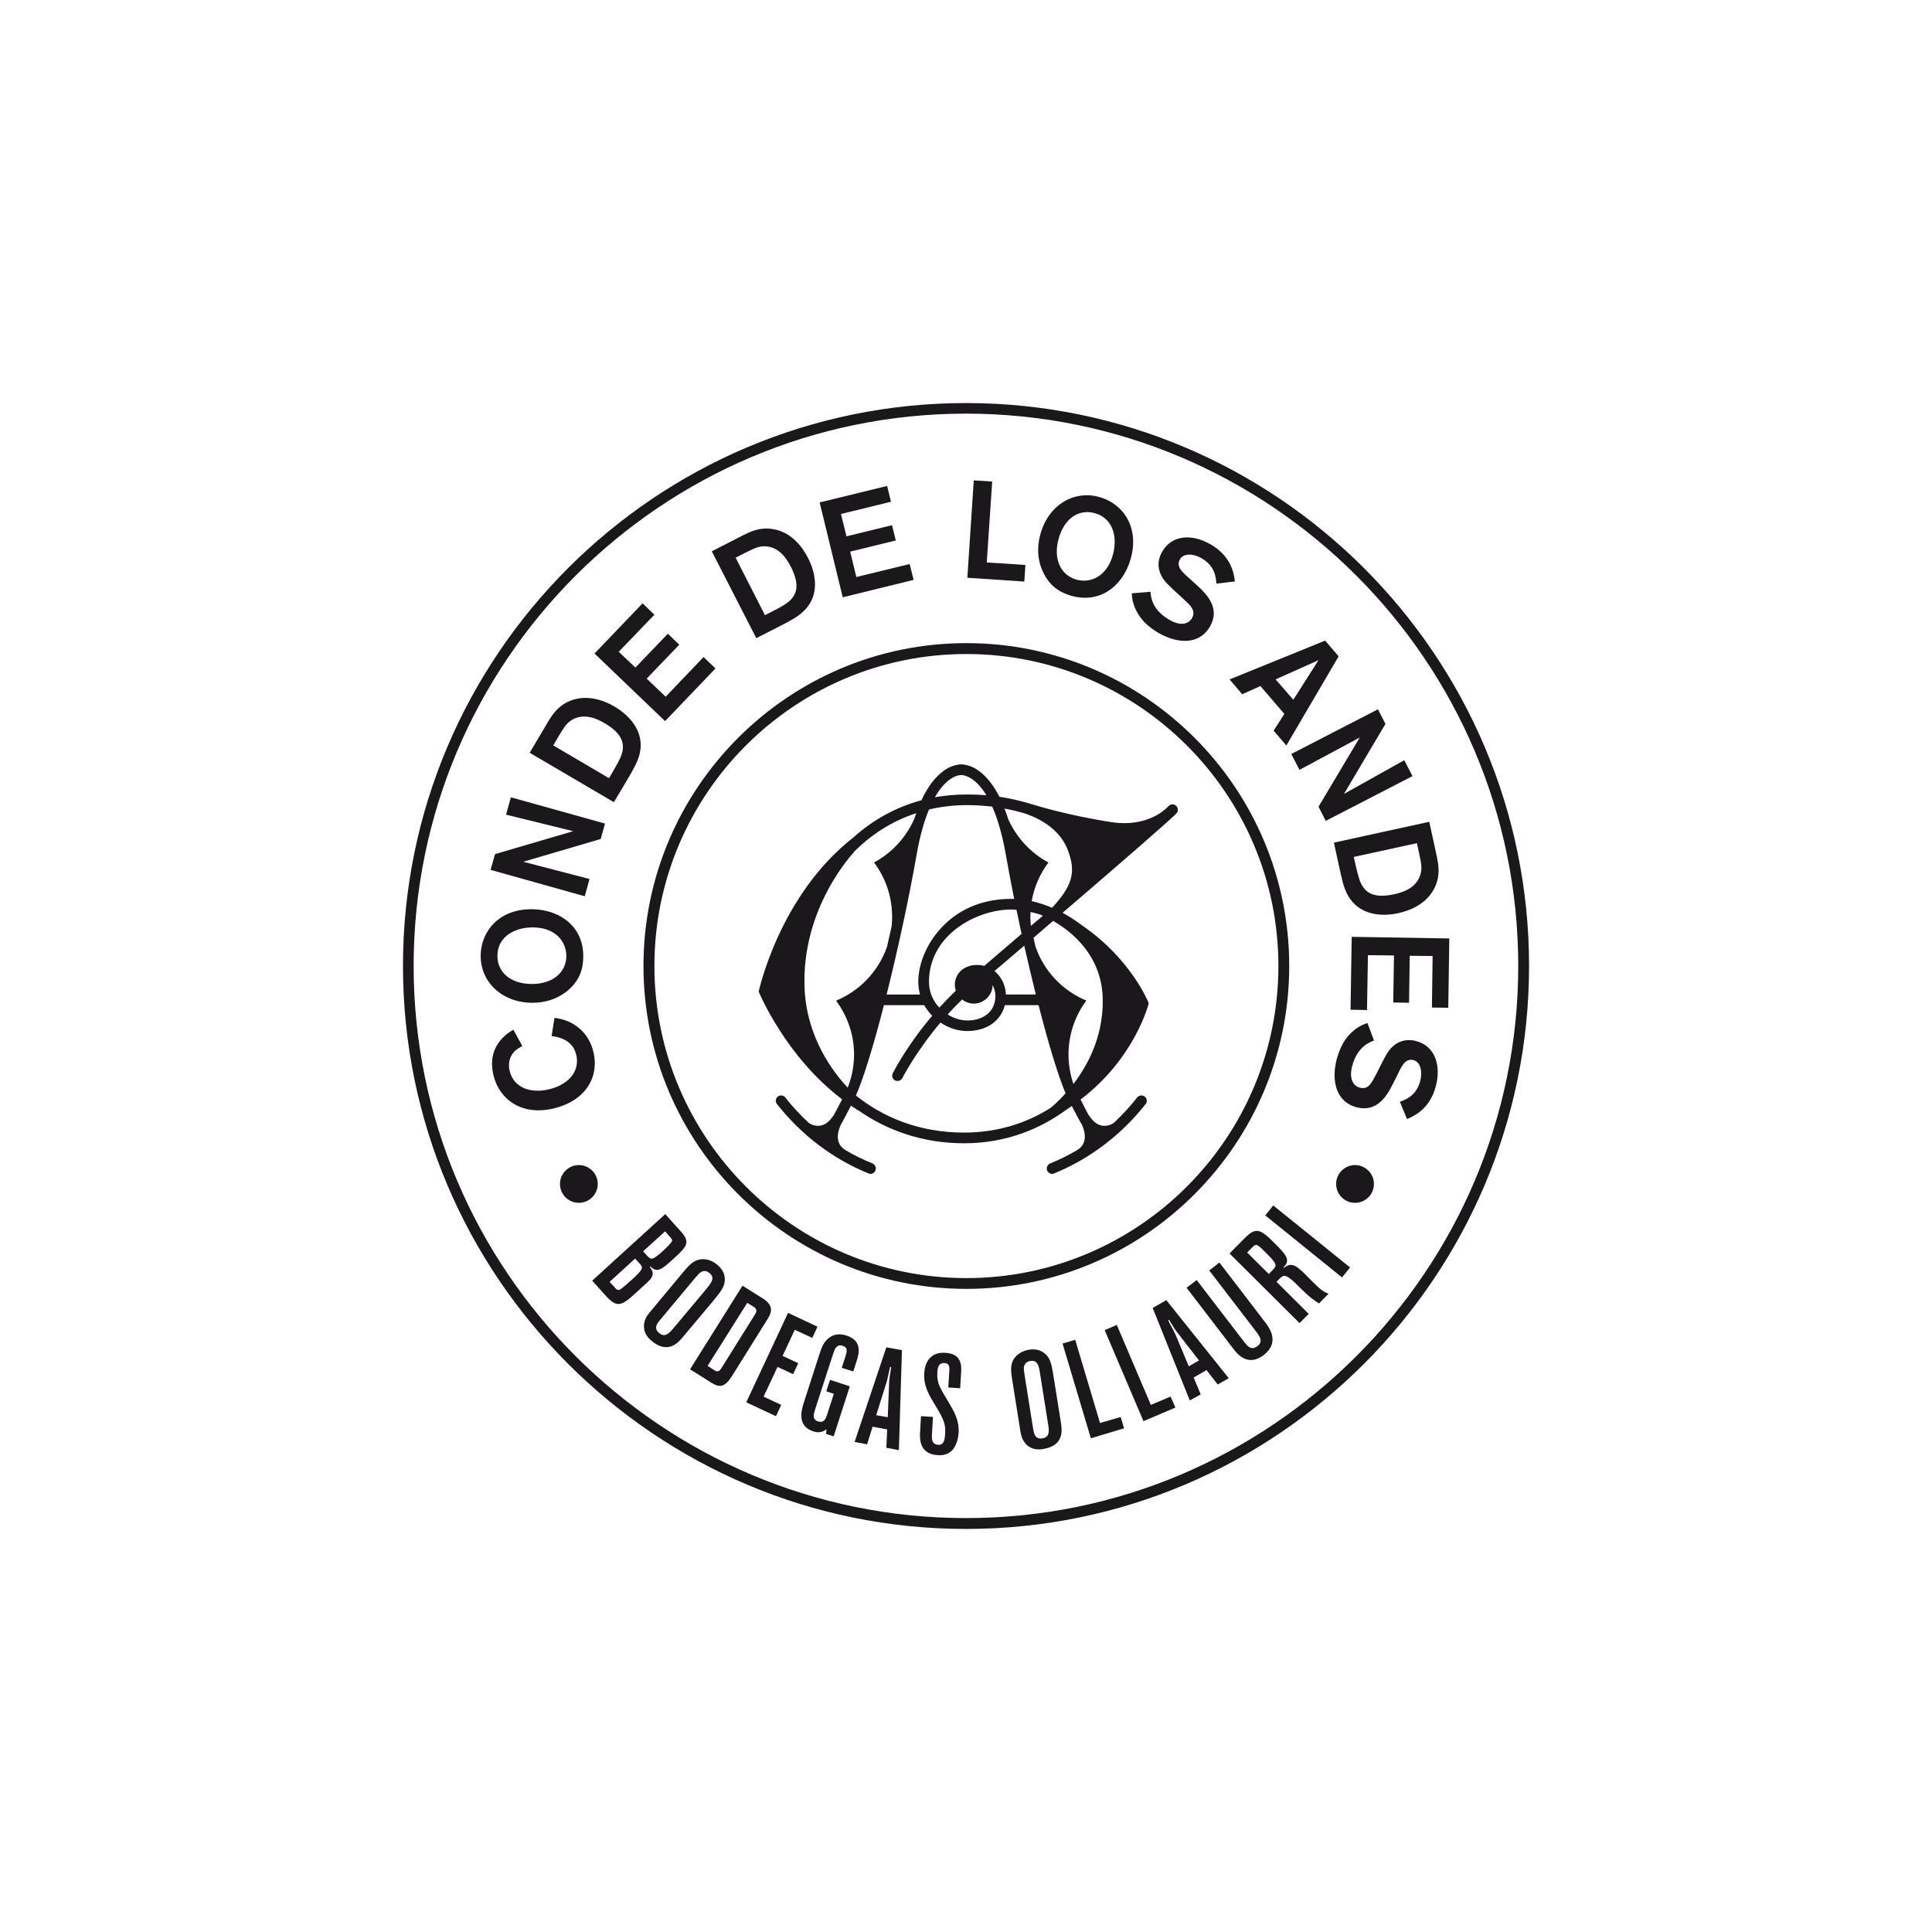 <?xml version="1.0" encoding="UTF-8"?> <!-- Generator: Adobe Illustrator 29.7.1, SVG Export Plug-In . SVG Version: 9.03 Build 0) --> <svg xmlns="http://www.w3.org/2000/svg" xmlns:xlink="http://www.w3.org/1999/xlink" version="1.0" id="Capa_1" x="0px" y="0px" viewBox="0 0 500 500" style="enable-background:new 0 0 500 500;" xml:space="preserve"> <style type="text/css"> .st0{fill:#1B181C;} </style> <g> <path class="st0" d="M154.7,306.39c0-2.66-2.2-4.87-4.9-4.87c-2.68,0-4.88,2.21-4.88,4.87c0,2.74,2.2,4.9,4.88,4.9 C152.5,311.29,154.7,309.13,154.7,306.39"></path> <polygon class="st0" points="152.57,227.49 135.42,223.02 155.46,217.13 156.58,213.14 132.21,206.34 130.97,210.84 148.34,215.11 128.12,221.04 126.96,225.12 151.33,231.95 "></polygon> <polygon class="st0" points="265.38,146.22 255.37,145.56 256.78,124.63 252.01,124.32 250.35,149.53 265.09,150.51 "></polygon> <path class="st0" d="M163,200.68c1.46-2.59,2.8-4.87,2.81-7.81c0.04-4.29-3.02-7.79-6.75-9.99c-2.44-1.45-7.15-3.46-11.86-1.36 c-2.98,1.35-4.36,3.6-5.48,5.46l-4.64,7.84l21.79,12.79L163,200.68z M157.61,201.39l-14.42-8.48l1.27-2.19 c1.65-2.73,2.08-3.36,3.27-4.23c3.25-2.15,6.75-0.51,8.8,0.7c4.54,2.68,4.91,5.15,4.6,7.1c-0.21,1.13-0.69,2.28-2.5,5.37 L157.61,201.39z"></path> <path class="st0" d="M321.49,179.67l4.7-2.12l6.2,7.21l-2.78,4.34l3.3,3.83l13.53-23.07l-3.5-4.07l-24.73,10.05L321.49,179.67z M341.23,170.85l-6.52,10.25l-4.58-5.28L341.23,170.85z"></path> <path class="st0" d="M277.23,154.18c7.47,2.12,13.34-2.51,15.36-9.45c2.4-8.29-1.97-14.37-8-16.08c-6.64-1.89-13.19,2.01-15.3,9.46 c-0.87,3.08-0.97,6.48,0.65,9.93C271.61,151.62,274.19,153.31,277.23,154.18 M274.02,139.27c1.44-5.07,5.18-7.65,9.36-6.45 c4.78,1.35,5.98,6.44,4.52,11.14c-1.79,5.82-6.3,6.92-9.32,6.05C274.55,148.86,272.44,144.7,274.02,139.27"></path> <path class="st0" d="M153.57,272.2c-0.99-4-3.44-6.31-5.88-7.56c-1.73-0.85-3.31-1.11-4.19-1.21l-0.75,4.74 c0.59,0.03,1.56,0.14,2.86,0.69c1.52,0.66,2.97,1.8,3.51,4.09c0.95,3.84-1.43,7.6-7.01,8.96c-5.24,1.24-9.23-0.74-10.19-4.68 c-0.64-2.56,0.42-4.27,1.08-4.97c0.78-0.85,1.76-1.34,2.2-1.5l-2.35-4.28c-1.55,0.95-6.99,4.19-5.13,11.84 c1.52,6.23,7.31,10.56,15.67,8.52C151.59,284.84,155.15,278.68,153.57,272.2"></path> <polygon class="st0" points="349.82,242.45 349.52,261.31 353.78,261.4 354.02,247.2 360.76,247.27 360.57,259.44 364.66,259.52 364.84,247.36 370.76,247.42 370.58,260.75 374.81,260.81 375.08,242.87 "></polygon> <path class="st0" d="M137.49,259.52c3.2,0.04,6.49-0.74,9.46-3.18c3-2.54,3.96-5.46,4-8.64c0.14-7.75-5.83-12.23-13.06-12.39 c-8.63-0.18-13.38,5.61-13.49,11.87C124.29,254.04,129.75,259.36,137.49,259.52 M138.34,240.02c6.08,0.22,8.28,4.31,8.23,7.46 c-0.06,4.17-3.52,7.28-9.21,7.17c-5.25-0.1-8.71-3.07-8.63-7.39C128.8,242.31,133.41,239.84,138.34,240.02"></path> <polygon class="st0" points="336.3,199.24 351.9,190.87 341.23,208.78 343.1,212.44 365.55,200.86 363.42,196.74 347.82,205.46 358.56,187.34 356.61,183.57 334.19,195.13 "></polygon> <polygon class="st0" points="236.44,150.07 235.42,145.97 221.62,149.33 220.03,142.76 231.83,139.87 230.86,135.92 219.06,138.8 217.65,133.02 230.58,129.85 229.59,125.76 212.12,130.03 218.1,154.58 "></polygon> <path class="st0" d="M366.46,269.41c-4.06-1.03-6.33,1.57-7.05,2.56c-0.51,0.71-0.89,1.39-1.67,2.88l-1.39,2.8 c-1.09,2.05-1.15,2.12-1.49,2.61c-0.51,0.74-1.33,1.65-2.9,1.24c-0.83-0.22-2.01-0.85-2.28-2.83c-0.12-0.94,0.04-1.89,0.25-2.73 c1.34-5.14,4.63-6.27,5.67-6.64l-1.71-4.55c-3.45,1.1-5.38,3.67-6.27,5.17c-0.8,1.38-1.31,2.88-1.69,4.24 c-1.34,5.2-0.41,10.96,5.22,12.42c5.23,1.33,7.79-2.96,9.31-6.04l1.22-2.4c0.99-2.15,2-4.3,4.07-3.8c1.88,0.48,2.43,2.91,1.81,5.38 c-1.01,3.91-3.85,4.89-5.27,5.42l1.84,4.47c2.79-1.14,6.1-3.29,7.48-8.57C373.07,275.28,371.1,270.6,366.46,269.41"></path> <path class="st0" d="M305.19,161.4c-0.94-0.18-1.82-0.54-2.58-1c-4.61-2.68-4.78-6.13-4.86-7.25l-4.84,0.4 c0.09,3.64,2.06,6.16,3.25,7.45c1.1,1.12,2.4,2.06,3.6,2.77c4.65,2.69,10.46,3.4,13.37-1.62c2.73-4.66-0.72-8.3-3.31-10.63 l-1.97-1.8c-1.77-1.55-3.58-3.09-2.5-4.95c0.96-1.66,3.46-1.55,5.67-0.27c3.49,2.06,3.66,5.04,3.78,6.54l4.79-0.56 c-0.32-2.99-1.5-6.79-6.21-9.55c-5.16-2.99-10.18-2.34-12.59,1.81c-2.11,3.62-0.2,6.51,0.57,7.5c0.51,0.69,1.09,1.21,2.3,2.38 l2.3,2.1c1.72,1.6,1.75,1.66,2.16,2.13c0.5,0.69,1.16,1.76,0.35,3.15C308.06,160.7,307.13,161.65,305.19,161.4"></path> <path class="st0" d="M346.94,225.97c0.65,2.89,1.27,5.48,3.24,7.62c2.9,3.16,7.49,3.66,11.72,2.73c2.79-0.6,7.6-2.33,9.6-7.06 c1.29-3,0.75-5.62,0.32-7.74l-1.93-8.84l-24.68,5.39L346.94,225.97z M366.69,218.21l0.54,2.42c0.66,3.14,0.78,3.87,0.47,5.33 c-0.89,3.8-4.59,4.97-6.88,5.47c-5.16,1.13-7.12-0.41-8.19-2.07c-0.62-0.98-1.05-2.15-1.84-5.65l-0.43-1.94L366.69,218.21z"></path> <polygon class="st0" points="185.17,172.99 182.08,170.04 172.27,180.31 167.36,175.62 175.79,166.85 172.84,164 164.44,172.77 160.13,168.68 169.35,159.09 166.3,156.14 153.86,169.13 172.12,186.63 "></polygon> <path class="st0" d="M202.91,161.49c2.64-1.39,4.98-2.66,6.53-5.08c2.36-3.6,1.64-8.18-0.34-12.04c-1.27-2.52-4.16-6.76-9.27-7.47 c-3.23-0.49-5.61,0.68-7.57,1.65l-8.05,4.13l11.52,22.48L202.91,161.49z M192.6,143.19c2.85-1.41,3.53-1.72,5.03-1.81 c3.89-0.1,5.97,3.2,7.03,5.28c2.41,4.7,1.41,6.97,0.09,8.45c-0.76,0.81-1.79,1.58-4.98,3.18l-1.8,0.91l-7.59-14.87L192.6,143.19z"></path> <path class="st0" d="M350.68,301.52c-2.7,0-4.89,2.21-4.89,4.87c0,2.74,2.19,4.9,4.89,4.9c2.7,0,4.89-2.16,4.89-4.9 C355.58,303.73,353.38,301.52,350.68,301.52"></path> <path class="st0" d="M337.78,329.78c-2.42-2.4-3.6-3.15-5.53-1.64l-0.1-0.12c1.97-1.91,0.73-3.28-2.45-6.44 c-3.58-3.59-4.71-4.03-7.62-1.11l-3.88,3.93l18.12,18.02l2.37-2.39l-8.34-8.31c1.4-1.41,1.66-1.7,2.5-1.43 c0.88,0.3,2.33,1.69,3.01,2.4l1.3,1.28c1.85,1.82,2.91,2.54,4.19,3.36l2.47-2.5c-1.48-0.62-1.87-0.91-4.07-3.05L337.78,329.78z M329.49,328.55l-1.13,1.16l-5.6-5.57l1.23-1.22c1.03-1.05,1.2-1.14,3.2,0.88C330.21,326.78,330.68,327.38,329.49,328.55"></path> <polygon class="st0" points="297.84,363.58 289.03,342.89 285.89,344.23 295.93,367.8 304.19,364.28 302.95,361.43 "></polygon> <polygon class="st0" points="284.68,368.26 278.26,346.73 274.99,347.71 282.31,372.22 290.9,369.65 290.03,366.72 "></polygon> <path class="st0" d="M168.42,330.92c1.04-1.38,0.24-2.4-0.26-3.04l0.14-0.15c1.8,1.81,2.95,0.79,5.85-1.83 c3.62-3.29,4.66-4.36,2.02-7.24l-4-4.45l-18.91,17.22l3.46,3.86c3.02,3.32,4.13,2.69,7.94-0.78 C168.04,331.43,168.17,331.3,168.42,330.92 M163.43,331.27c-0.52,0.45-2.64,2.4-3.12,2.53c-0.45,0.12-0.71-0.03-1.37-0.79 l-1.18-1.25l6.6-6.04l1.27,1.39C166.58,328.14,166.34,328.59,163.43,331.27 M166.43,323.85l5.69-5.17 c1.66,1.86,1.75,1.96,1.81,2.21c0.06,0.35-0.14,0.6-0.84,1.36c-0.46,0.49-0.95,0.97-1.31,1.3c-0.6,0.57-2.18,1.97-2.76,2.11 C168.33,325.93,168.08,325.66,166.43,323.85"></path> <path class="st0" d="M298.31,338.5l9.61,23.94l2.82-1.57l-1.82-4.37l3.33-1.92l2.89,3.73l2.86-1.63l-16.16-20.21L298.31,338.5z M302.56,341.57c1.08,1.84,1.62,2.67,2.22,3.41l5.52,7.1l-2.64,1.52l-3.42-8.16c-0.18-0.46-0.36-0.76-1.91-3.69L302.56,341.57z"></path> <polygon class="st0" points="327.45,314.55 347.32,330.6 349.4,328.02 329.52,311.97 "></polygon> <path class="st0" d="M315.58,326.74l-2.63,2.05l11.87,15.48c1.19,1.54,2.21,2.87,0.6,4.11c-1.66,1.26-2.68-0.07-3.71-1.46 l-12.02-15.65l-2.6,2.01l12.15,15.85c0.83,1.09,3.61,4.75,7.79,1.57c4.34-3.35,1.41-7.17,0.33-8.58L315.58,326.74z"></path> <path class="st0" d="M272.66,356.25c-0.49-3.08-0.79-4.86-2.41-6.07c-1.22-0.96-2.62-1.07-4.02-0.87c-1.56,0.28-3,1.09-3.87,2.42 c-0.92,1.5-0.76,3.16-0.39,5.45l2.01,12.62c0.18,1.22,0.39,2.41,1.17,3.48c1.61,2.23,4.2,1.85,4.85,1.71 c5.44-0.86,4.85-4.9,4.57-6.8L272.66,356.25z M269.76,372.25c-1.81,0.28-2.16-1.11-2.36-2.34l-2.16-13.53 c-0.24-1.58-0.33-2.11-0.23-2.66c0.22-1.28,1.42-1.48,1.66-1.51c1.94-0.3,2.21,1.4,2.54,3.56l2.03,12.74 C271.54,370.26,271.73,371.93,269.76,372.25"></path> <path class="st0" d="M197.39,336.02l-5.23-3.28l-13.58,21.64l5.5,3.45c2.31,1.47,3.61,1.06,5.41-1.8l9.03-14.46 C199.63,339.84,200.47,337.95,197.39,336.02 M195.23,340.43l-8.54,13.66c-0.45,0.69-0.86,1.1-1.69,0.59l-1.88-1.18l10.27-16.33 l1.64,1.02C196.14,338.89,195.76,339.63,195.23,340.43"></path> <path class="st0" d="M187.58,330.84c-0.08-1.53-0.94-2.69-2.03-3.58c-1.23-1.02-2.76-1.59-4.35-1.32c-1.75,0.26-2.9,1.5-4.38,3.27 l-8.19,9.85c-0.79,0.92-1.6,1.88-1.85,3.14c-0.65,2.76,1.34,4.39,1.87,4.83c4.21,3.53,6.93,0.4,8.13-1.07l7.78-9.27 C186.57,334.23,187.7,332.87,187.58,330.84 M182.64,333.77l-8.27,9.87c-1.15,1.38-2.27,2.65-3.79,1.33 c-1.43-1.15-0.62-2.33,0.2-3.31l8.79-10.54c1.02-1.2,1.37-1.63,1.83-1.89c1.12-0.71,2.04,0.09,2.24,0.26 C185.17,330.77,184.05,332.06,182.64,333.77"></path> <polygon class="st0" points="205.69,344.15 210.22,346.26 211.56,343.35 203.95,339.77 193.13,362.92 200.82,366.51 202.18,363.58 197.62,361.45 201.22,353.76 205.26,355.63 206.59,352.8 202.53,350.91 "></polygon> <path class="st0" d="M217.85,353.99l2.98,0.94l0.82-2.55c0.57-1.78,1.75-5.36-2.59-6.74c-1.05-0.32-2.92-0.74-4.65,0.71 c-1.35,1.06-1.81,2.48-2.49,4.58l-3.88,12.02c-0.55,1.79-1.95,6.08,2.44,7.49c1.82,0.6,2.82-0.15,3.41-0.55l-0.09,1.21l1.95,0.62 l4.18-12.94l-5.13-1.68l-0.96,2.97l1.95,0.65l-1.78,5.51c-0.23,0.71-0.68,2.16-2.3,1.62c-1.6-0.53-1.17-1.84-0.65-3.44l4.54-14 c0.39-1.18,0.86-2.63,2.49-2.12c1.41,0.44,1.1,1.53,0.66,2.92L217.85,353.99z"></path> <path class="st0" d="M244.68,350.11c-1.74-0.11-3.31,0.29-4.43,1.83c-0.64,0.96-0.99,2.11-1.06,3.48 c-0.19,3.28,1.19,5.54,3.05,8.61c2.12,3.51,2.49,4.6,2.36,7.01c-0.08,1.34-0.22,2.96-1.79,2.88c-1.76-0.11-1.66-1.71-1.63-2.58 l0.28-4.64l-3.11-0.2l-0.24,4.28c-0.07,1.3-0.29,5.57,4.58,5.81c0.94,0.07,2.65,0.05,3.95-1.5c0.8-1.02,1.34-2.59,1.45-4.3 c0.16-3.29-1.15-5.44-2.63-7.96c-2.3-3.77-3.02-4.98-2.88-7.62c0.08-1.23,0.28-2.52,1.84-2.45c1.26,0.04,1.3,1.01,1.28,1.83 l-0.29,4.49l3.08,0.2l0.27-4.58C248.88,352.09,247.86,350.28,244.68,350.11"></path> <path class="st0" d="M221.17,373.18l3.23,0.6l1.43-4.55l3.78,0.71l-0.23,4.74l3.25,0.62l0.79-25.88l-4.04-0.74L221.17,373.18z M230.36,353.76l0.28,0.04c-0.35,2.09-0.49,3.06-0.53,4.05l-0.36,8.92l-2.99-0.52l2.66-8.47 C229.56,357.37,229.64,357.01,230.36,353.76"></path> <path class="st0" d="M302.37,208.67c-0.1,0.11-0.37,0.36-0.75,0.73l-0.02-0.02c0,0-4.75,4.77-13.81,3.41 c-11.78-1.8-20.54-4.6-20.54-4.6h-0.01c-2.65-0.81-5.53-1.52-8.6-1.99c-1.55-3.02-3.34-5.31-5.42-6.78 c-1.4-0.98-2.65-1.38-3.61-1.52c0,0-0.38-0.09-0.85-0.09c-0.48,0-0.85,0.09-0.85,0.09c-0.96,0.14-2.2,0.54-3.6,1.52 c-2.27,1.61-4.22,4.19-5.84,7.68c-6.94,1.88-12.79,5.29-17.6,9.62c-19.26,15.03-24.52,39.92-24.52,39.92s6.85,16.73,21.59,27.86 c-0.76,1.51-1.49,2.89-2.16,4.09c-0.1,0.18-0.24,0.33-0.4,0.54c-2.49,3.58-5.55,1.89-6.11,1.43h-0.01 c-2.17-2.02-4.18-4.17-6.04-6.55c-0.46-0.58-1.34-0.69-1.93-0.21c-0.59,0.46-0.69,1.33-0.22,1.92 c6.29,7.99,14.49,14.23,23.69,17.96c0.18,0.07,0.34,0.13,0.53,0.13c0.53,0,1.06-0.36,1.26-0.89c0.31-0.69-0.04-1.49-0.74-1.83 c-2.34-0.92-4.65-2.06-6.83-3.34c-0.08-0.06-0.17-0.11-0.26-0.17c-3.44-2.07-1.14-6.44-1.14-6.44c0.76-1.4,1.67-3.08,2.64-4.99 c0.56,0.37,1.14,0.76,1.73,1.14c0.12,0.06,0.19,0.11,0.3,0.14c7.32,5.1,16.51,8.45,27.26,8.45c10.71,0,19.55-3.62,26.44-8.67 c0.05-0.03,0.1-0.07,0.16-0.11c0.42-0.26,0.85-0.58,1.28-0.86c0.95,1.88,1.84,3.54,2.63,4.9c0,0,2.27,4.37-1.18,6.44 c-0.1,0.07-0.18,0.11-0.25,0.17c-2.22,1.28-4.48,2.42-6.81,3.34c-0.73,0.34-1.06,1.14-0.78,1.83c0.22,0.53,0.75,0.89,1.29,0.89 c0.16,0,0.34-0.06,0.51-0.13c9.21-3.73,17.4-9.97,23.7-17.96c0.48-0.59,0.36-1.46-0.25-1.92c-0.59-0.48-1.46-0.37-1.94,0.21 c-1.84,2.38-3.87,4.53-6.01,6.55c-0.55,0.47-3.66,2.15-6.14-1.43c-0.13-0.21-0.26-0.36-0.42-0.54c-0.63-1.19-1.34-2.5-2.08-4.03 c14.22-10.83,17.64-24.93,17.64-24.93s-4.44-11.41-17.38-20.22c-1.57-1.19-3.2-2.25-4.92-3.18c13.79-11.82,28.52-24.58,29.52-25.8 c0.49-0.59,0.38-1.46-0.19-1.94C303.74,208.01,302.87,208.07,302.37,208.67 M248.76,200.58c1.01,0,3.76,0.7,6.51,5.22 c-1.6-0.13-3.24-0.19-4.93-0.19c-2.94,0-5.73,0.25-8.39,0.71C244.81,201.31,247.71,200.58,248.76,200.58 M240.43,209.49 c3.02-0.71,6.33-1.13,9.91-1.13c2.23,0,4.39,0.17,6.45,0.39c1.34,3.03,2.6,7.12,3.58,12.76c0.61,3.48,1.32,7.26,2.1,11.14 c-0.24-0.01-0.48-0.03-0.73-0.03c-9.21,0-14.95,4.05-18.13,7.49c-3.72,4-5.96,9.24-5.96,13.97c0,1.19,0.18,2.28,0.44,3.3h-8.63 c2.95-11.8,5.82-25.14,7.7-35.87C238.05,216.32,239.2,212.43,240.43,209.49 M268.07,257.38h-7.74c-0.08-1.85-0.74-3.62-1.89-5 c-0.32-0.38-0.66-0.77-1.07-1.08c2.18-1.83,4.83-4.09,7.7-6.57C266.05,249.02,267.05,253.29,268.07,257.38 M266.66,237.27 c0-0.42,0.01-0.83,0.05-1.25c0.89,0.18,1.77,0.45,2.62,0.72c0.15,0.07,0.32,0.17,0.56,0.27c-1.04,0.86-2.08,1.75-3.1,2.61 C266.71,238.86,266.66,238.05,266.66,237.27 M257.56,258.57c-0.47,4.07-4.03,5.53-7.21,5.53c-1.7,0-3.51-0.56-5.09-1.56 c1.16-1.29,2.42-2.61,3.74-3.88c0.83,0.66,1.88,1.07,3.01,1.07c2.63,0,4.81-2.11,4.88-4.76 C257.46,256.03,257.73,257.33,257.56,258.57 M254.72,249.97c-0.41-0.11-0.82-0.19-1.25-0.22c-1.26-0.09-2.32,0.07-3.18,0.47 c-1.85,0.7-3.18,2.48-3.18,4.6c0,0.55,0.09,1.06,0.25,1.56c-1.51,1.48-2.95,2.95-4.26,4.39c-1.62-1.71-2.68-3.99-2.68-6.68 c0-12.2,12.38-18.71,21.32-18.71c0.44,0,0.89,0.05,1.32,0.07c0.43,2.08,0.87,4.15,1.32,6.24 C260.87,244.7,257.58,247.51,254.72,249.97 M219.63,280.83c-0.07,0.24-0.18,0.42-0.26,0.64c-3.74-3.99-10.51-12.85-11.13-25.38 c-1.04-21.23,12.82-35.6,12.82-35.6s0-0.04,0.01-0.09c4.01-4.02,9.3-7.75,16.05-9.95c-0.16,0.5-0.36,1-0.52,1.51 c-2.12,4.8-5.81,8.79-10.4,11.25c2.95,3.94,4.68,8.78,4.68,14.06c0,0.84-0.04,1.67-0.13,2.47c-0.4,1.74-0.79,3.54-1.19,5.27 c-2.2,6.34-7.02,11.42-13.19,13.96c2.9,3.9,4.66,8.74,4.66,13.95C221.02,275.74,220.52,278.35,219.63,280.83 M271.89,286.71 c0,0.01-0.02,0.02-0.02,0.02c-5.96,3.78-13.41,6.38-22.39,6.38c-11.66,0-20.99-3.99-27.97-9.6c2.01-4.5,4.64-13.22,7.25-23.37 h10.43c0.59,1.02,1.28,1.95,2.06,2.74c-6.54,7.71-10.01,14.48-10.2,14.87c-0.35,0.7-0.08,1.52,0.62,1.88 c0.17,0.08,0.4,0.12,0.6,0.12c0.51,0,0.99-0.24,1.25-0.73c0.03-0.1,3.47-6.77,9.87-14.39c2.1,1.44,4.55,2.2,6.94,2.2 c5.02,0,8.68-2.6,9.72-6.7h8.73c2.5,9.76,5.01,18.14,6.99,22.81C273.88,285.06,272.34,286.39,271.89,286.71 M285.4,259.1 c0,9.36-3.94,16.66-7.6,21.44c-0.81-2.4-1.27-4.96-1.27-7.64c0-5.21,1.71-10.05,4.62-13.95c-6.15-2.54-10.98-7.62-13.16-13.96 c-0.18-0.76-0.37-1.55-0.51-2.3c1.62-1.4,3.33-2.87,5.06-4.36C277.41,241.12,285.4,247.42,285.4,259.1 M272.35,234.85 C272.35,234.86,272.35,234.86,272.35,234.85c-0.04,0.06-0.05,0.07-0.08,0.09c-0.58-0.27-1.15-0.48-1.74-0.7 c-0.01-0.01-0.03-0.01-0.03-0.01h-0.02c-1.14-0.42-2.31-0.74-3.48-1.03c0.64-3.69,2.17-7.1,4.34-9.99 c-4.63-2.47-8.28-6.46-10.43-11.25c-0.28-0.96-0.62-1.82-0.95-2.7c1.85,0.33,3.64,0.78,5.33,1.28c0.8,0.34,8.47,2.55,11.08,9.52 C278.66,225.97,277.26,229.48,272.35,234.85"></path> <path class="st0" d="M250,104.31c-80.33,0-145.71,65.33-145.71,145.68c0,80.33,65.38,145.7,145.71,145.7 c80.37,0,145.72-65.38,145.72-145.7C395.72,169.64,330.36,104.31,250,104.31 M250,392.88c-78.79,0-142.95-64.09-142.95-142.9 c0-78.79,64.15-142.93,142.95-142.93c78.82,0,142.92,64.14,142.92,142.93C392.92,328.79,328.82,392.88,250,392.88"></path> <path class="st0" d="M333.65,249.99c0-46.08-37.48-83.55-83.56-83.55c-46.05,0-83.56,37.47-83.56,83.55 c0,46.09,37.51,83.57,83.56,83.57C296.17,333.56,333.65,296.08,333.65,249.99 M250.09,330.77c-44.5,0-80.73-36.23-80.73-80.78 c0-44.51,36.22-80.73,80.73-80.73c44.52,0,80.76,36.22,80.76,80.73C330.85,294.53,294.61,330.77,250.09,330.77"></path> </g> </svg> 
